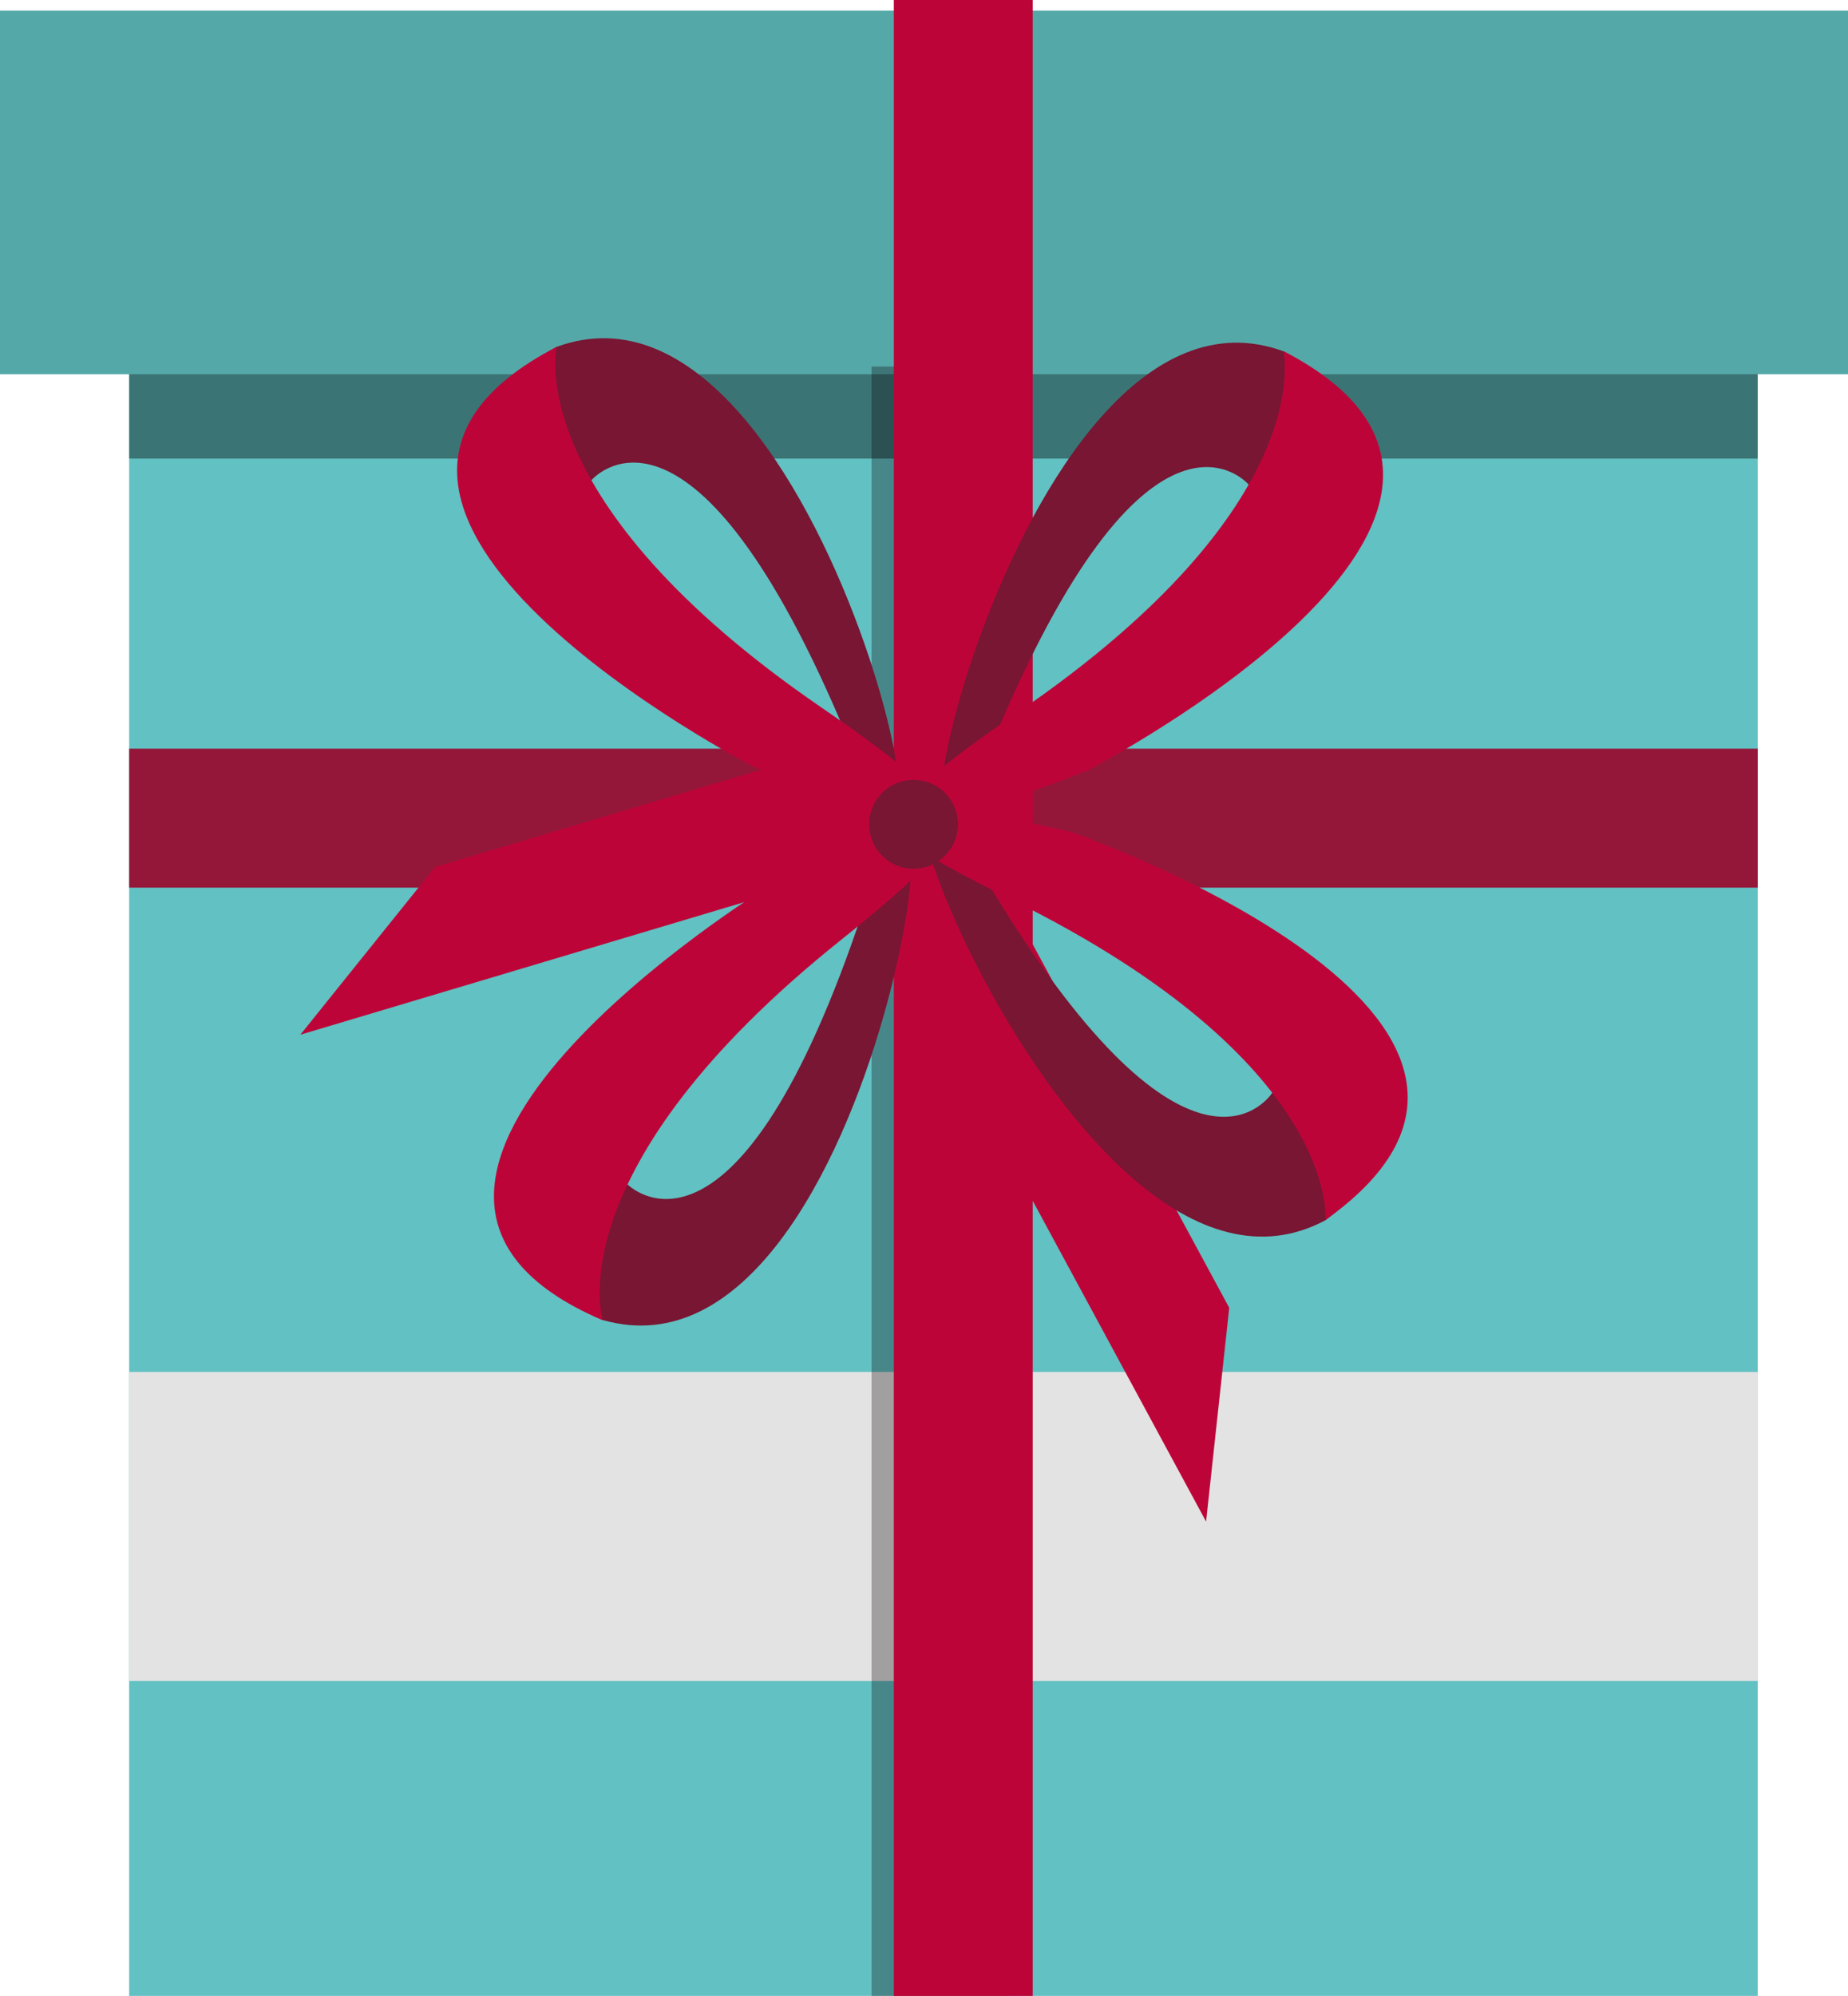 <?xml version="1.0" encoding="UTF-8"?>
<svg id="Capa_1" xmlns="http://www.w3.org/2000/svg" version="1.1" viewBox="0 0 87 93.92">
  <!-- Generator: Adobe Illustrator 29.8.2, SVG Export Plug-In . SVG Version: 2.1.1 Build 3)  -->
  <defs>
    <style>
      .st0 {
        fill: #e3e3e3;
      }

      .st1 {
        fill: #bd0438;
      }

      .st2 {
        opacity: .4;
      }

      .st2, .st3 {
        isolation: isolate;
      }

      .st4 {
        fill: #55a8a8;
      }

      .st5 {
        fill: #781633;
      }

      .st6 {
        fill: #62c1c2;
      }

      .st3 {
        fill: #080204;
        opacity: .3;
      }

      .st7 {
        fill: #94173a;
      }
    </style>
  </defs>
  <g id="Layer_2">
    <g>
      <rect class="st6" x="6.08" y="17.25" width="76.67" height="76.67"/>
      <g>
        <rect class="st2" x="6.08" y="17.25" width="76.67" height="4.33"/>
        <rect class="st4" y=".5" width="87" height="17.11"/>
      </g>
      <g>
        <rect class="st7" x="6.08" y="35.23" width="76.67" height="6.54"/>
        <rect class="st0" x="6.08" y="64.56" width="76.67" height="14.54"/>
        <g>
          <rect class="st3" x="41.03" y="17.25" width="6.54" height="76.67"/>
          <rect class="st1" x="42.08" width="6.54" height="93.92"/>
        </g>
      </g>
      <g>
        <polygon class="st1" points="57.87 61.54 56.78 71.6 42.91 45.95 47.96 43.22 57.87 61.54"/>
        <polygon class="st1" points="20.48 40.8 14.14 48.69 42.08 40.35 40.44 34.84 20.48 40.8"/>
        <g>
          <g>
            <path class="st5" d="M27.85,22.59s4.55-5.36,11.7,11.31c7.16,16.67-.34-22.33-13.34-17.58-7.5,4.25,1.64,6.28,1.64,6.28Z"/>
            <path class="st1" d="M26.21,16.32s-1.75,7.25,12.5,17c14.25,9.75-3.25,2.75-3.25,2.75,0,0-23.75-12.25-9.25-19.75Z"/>
          </g>
          <g>
            <path class="st5" d="M58.78,22.8s-4.55-5.36-11.7,11.31.34-22.33,13.34-17.58c7.5,4.25-1.64,6.28-1.64,6.28Z"/>
            <path class="st1" d="M60.42,16.52s1.75,7.25-12.5,17,3.25,2.75,3.25,2.75c0,0,23.75-12.25,9.25-19.75Z"/>
          </g>
          <g>
            <path class="st5" d="M29.55,55.74s4.93,5.01,10.83-12.15c5.9-17.15,1.32,22.3-11.99,18.53-7.8-3.68,1.16-6.38,1.16-6.38Z"/>
            <path class="st1" d="M28.38,62.13s-2.29-7.1,11.2-17.89c13.48-10.78-3.45-2.5-3.45-2.5,0,0-22.77,13.99-7.75,20.39Z"/>
          </g>
          <g>
            <path class="st5" d="M59.89,51.43s-3.74,5.95-13.18-9.54c-9.44-15.49,3.48,22.06,15.69,15.53,6.83-5.27-2.51-5.99-2.51-5.99Z"/>
            <path class="st1" d="M62.4,57.41s.71-7.42-14.77-15.07c-15.48-7.64,2.83-3.18,2.83-3.18,0,0,25.24,8.78,11.94,18.25Z"/>
          </g>
        </g>
      </g>
      <path class="st5" d="M45.1,38.79c0,1.15-.93,2.09-2.09,2.09s-2.09-.93-2.09-2.09.93-2.09,2.09-2.09,2.09.93,2.09,2.09Z"/>
    </g>
  </g>
</svg>